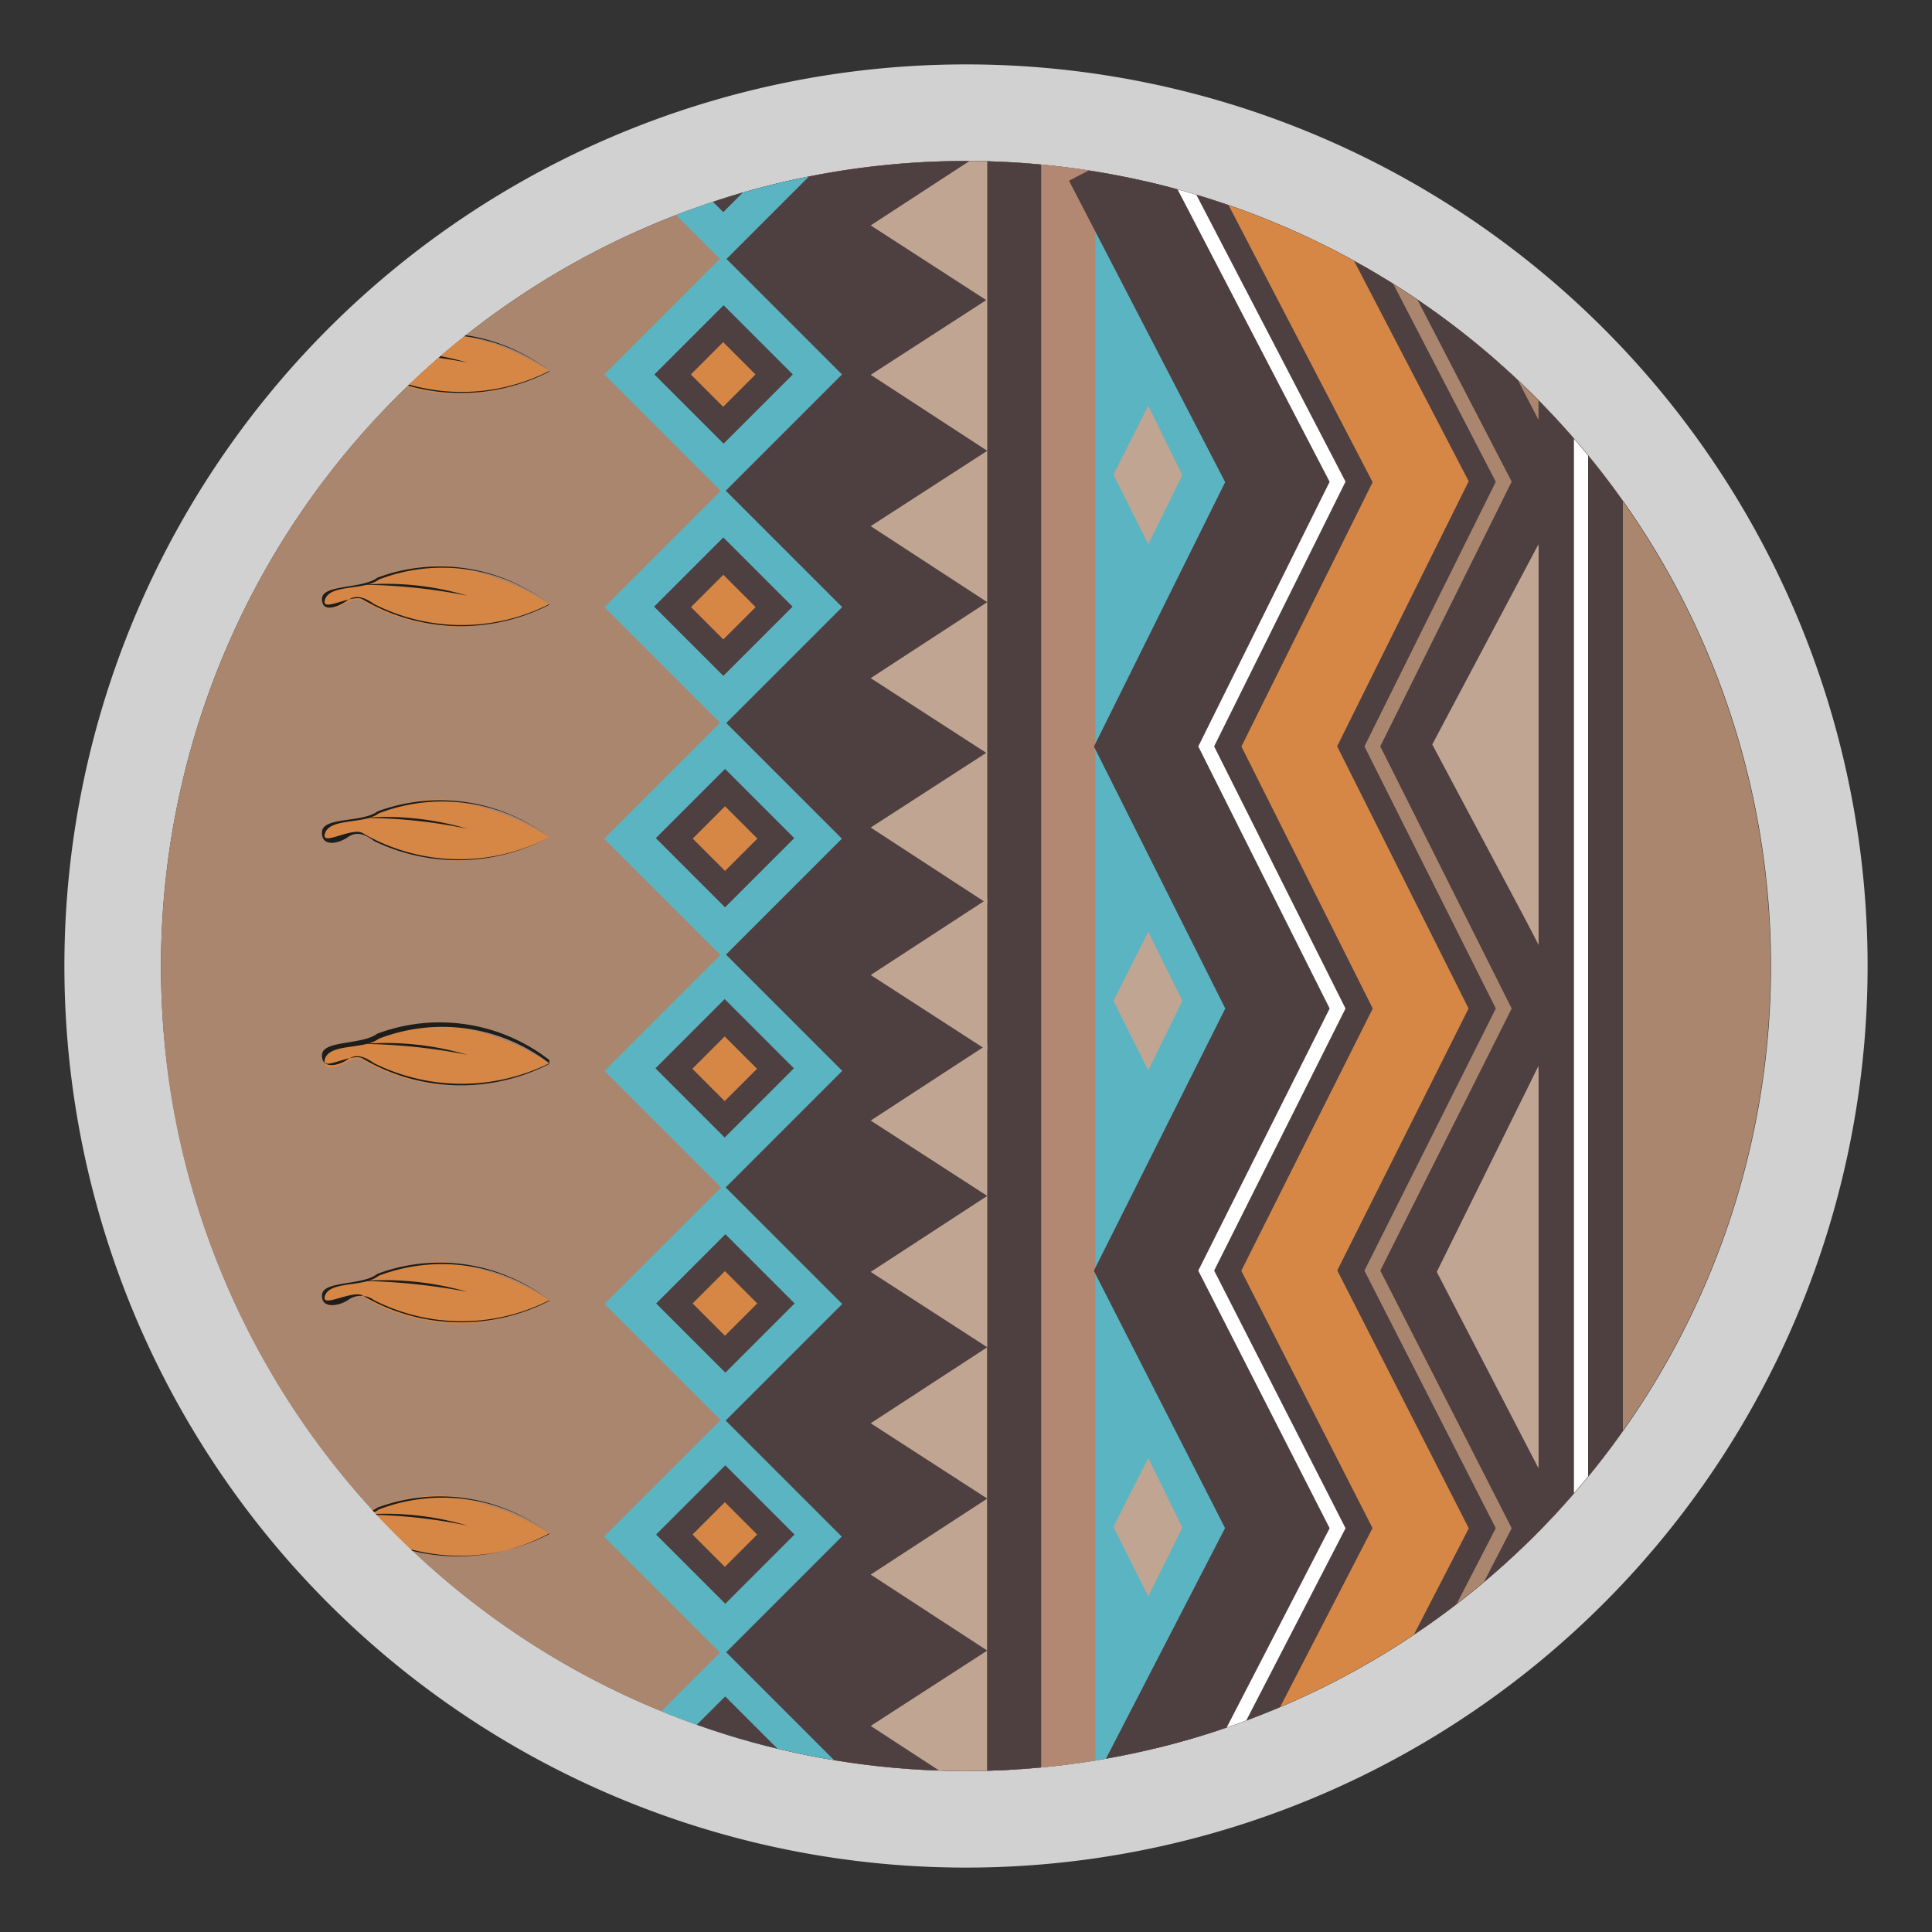 <svg id="Livello_1" data-name="Livello 1" xmlns="http://www.w3.org/2000/svg" xmlns:xlink="http://www.w3.org/1999/xlink" viewBox="0 0 30 30"><rect x="0" y="0" width="30" height="30" fill="#333333" stroke="none"/><defs><style>.cls-1,.cls-11,.cls-12,.cls-13,.cls-9{fill:none;}.cls-2{fill:#d1d1d1;}.cls-3{clip-path:url(#clip-path);}.cls-4{fill:#ab866f;}.cls-5{fill:#4e3f40;}.cls-6{fill:#5bb4c2;}.cls-7{fill:#c0a592;}.cls-8{fill:#d68745;}.cls-9{stroke:#4e3f40;}.cls-11,.cls-12,.cls-13,.cls-9{stroke-miterlimit:10;}.cls-12,.cls-9{stroke-width:1.33px;}.cls-10{fill:#b28872;}.cls-11{stroke:#fff;stroke-width:0.22px;}.cls-12{stroke:#d68745;}.cls-13{stroke:#ab866f;stroke-width:0.22px;}.cls-14{fill:#1d1d1b;}</style><clipPath id="clip-path"><path class="cls-1" d="M15,2.5A12.5,12.5,0,1,1,2.62,16.77,12.94,12.94,0,0,1,2.5,15,12.5,12.5,0,0,1,15,2.5Z"/></clipPath></defs><path class="cls-2" d="M15,2.5A12.5,12.5,0,1,1,2.5,15,12.5,12.5,0,0,1,15,2.5M15,1A14,14,0,1,0,29,15,14,14,0,0,0,15,1Z"/><g class="cls-3"><path class="cls-4" d="M15,2.5A12.5,12.5,0,1,1,2.62,16.77,12.94,12.94,0,0,1,2.5,15,12.5,12.5,0,0,1,15,2.5Z"/><polygon class="cls-5" points="13.35 1.65 11.26 2.85 11.26 31.25 15.78 27.64 15.36 1.38 13.35 1.65"/><rect class="cls-6" x="9.92" y="4.51" width="2.61" height="2.61" transform="translate(-0.82 9.64) rotate(-45)"/><polygon class="cls-7" points="15.33 25.63 15.33 27.98 13.52 26.8 15.33 25.63"/><polygon class="cls-7" points="15.33 23.27 15.33 25.63 13.52 24.45 15.33 23.27"/><polygon class="cls-7" points="15.33 20.92 15.33 23.27 13.52 22.1 15.33 20.92"/><rect class="cls-5" x="15.33" y="2.5" width="0.84" height="25.48"/><polygon class="cls-7" points="15.33 18.57 15.33 20.92 13.52 19.75 15.33 18.57"/><polygon class="cls-7" points="15.33 16.22 15.33 18.57 13.52 17.4 15.33 16.22"/><polygon class="cls-7" points="15.33 13.96 15.33 16.31 13.52 15.14 15.33 13.96"/><polygon class="cls-7" points="15.33 11.68 15.33 14.03 13.52 12.85 15.33 11.68"/><polygon class="cls-7" points="15.33 9.35 15.33 11.7 13.52 10.53 15.33 9.35"/><polygon class="cls-7" points="15.33 7 15.33 9.35 13.52 8.17 15.33 7"/><polygon class="cls-7" points="15.33 4.65 15.33 7 13.52 5.82 15.33 4.65"/><polygon class="cls-7" points="15.33 2.32 15.33 4.67 13.52 3.5 15.33 2.32"/><rect class="cls-6" x="9.92" y="8.12" width="2.61" height="2.61" transform="translate(-3.37 10.7) rotate(-45)"/><rect class="cls-6" x="9.92" y="11.72" width="2.61" height="2.61" transform="translate(-5.92 11.75) rotate(-45)"/><rect class="cls-6" x="9.92" y="15.32" width="2.61" height="2.61" transform="translate(-8.46 12.81) rotate(-45)"/><rect class="cls-6" x="9.92" y="18.94" width="2.61" height="2.61" transform="translate(-11.02 13.87) rotate(-45)"/><rect class="cls-6" x="9.92" y="22.55" width="2.61" height="2.61" transform="translate(-13.58 14.93) rotate(-45)"/><rect class="cls-6" x="9.92" y="26.15" width="2.61" height="2.61" transform="translate(-16.12 15.98) rotate(-45)"/><rect class="cls-6" x="9.92" y="0.92" width="2.61" height="2.61" transform="translate(1.72 8.59) rotate(-45)"/><rect class="cls-5" x="10.47" y="1.46" width="1.52" height="1.52" transform="translate(1.72 8.59) rotate(-45)"/><rect class="cls-8" x="10.87" y="1.87" width="0.71" height="0.71" transform="translate(1.72 8.59) rotate(-45)"/><rect class="cls-5" x="10.47" y="5.06" width="1.52" height="1.52" transform="translate(-0.82 9.64) rotate(-45)"/><rect class="cls-8" x="10.87" y="5.46" width="0.71" height="0.71" transform="translate(-0.82 9.64) rotate(-45)"/><rect class="cls-5" x="10.47" y="8.66" width="1.52" height="1.52" transform="translate(-3.37 10.7) rotate(-45)"/><rect class="cls-8" x="10.87" y="9.07" width="0.71" height="0.71" transform="translate(-3.37 10.7) rotate(-45)"/><rect class="cls-5" x="10.5" y="12.26" width="1.52" height="1.52" transform="translate(-5.91 11.77) rotate(-45)"/><rect class="cls-8" x="10.9" y="12.67" width="0.71" height="0.71" transform="translate(-5.91 11.77) rotate(-45)"/><rect class="cls-5" x="10.5" y="15.83" width="1.52" height="1.52" transform="translate(-8.44 12.82) rotate(-45)"/><rect class="cls-8" x="10.9" y="16.24" width="0.71" height="0.71" transform="translate(-8.44 12.82) rotate(-45)"/><rect class="cls-5" x="10.5" y="19.48" width="1.52" height="1.52" transform="translate(-11.01 13.89) rotate(-45)"/><rect class="cls-8" x="10.9" y="19.88" width="0.71" height="0.71" transform="translate(-11.01 13.89) rotate(-45)"/><rect class="cls-5" x="10.5" y="23.07" width="1.52" height="1.52" transform="translate(-13.55 14.94) rotate(-45)"/><rect class="cls-8" x="10.9" y="23.47" width="0.71" height="0.71" transform="translate(-13.55 14.94) rotate(-45)"/><rect class="cls-5" x="10.5" y="26.66" width="1.52" height="1.52" transform="translate(-16.09 15.99) rotate(-45)"/><rect class="cls-8" x="10.9" y="27.07" width="0.71" height="0.71" transform="translate(-16.09 15.99) rotate(-45)"/><polygon class="cls-6" points="17.5 3.09 16.58 3.09 16.58 28.48 19.51 24.23 17.73 19.73 19.77 15.66 17.73 11.59 19.77 7.48 17.5 3.09"/><polyline class="cls-9" points="21.05 2.5 23.64 7.48 21.6 11.59 23.64 15.66 21.6 19.73 23.64 23.73 21.6 27.68 23.64 31.8 21.6 35.91"/><rect class="cls-10" x="16.17" y="2.26" width="0.84" height="25.48"/><polygon class="cls-5" points="17.5 3.09 18.34 2.32 22.78 4.27 23.89 7.48 22.14 11.59 23.89 15.66 22.14 19.73 23.89 23.73 22.53 26.8 17.7 27.68 19.23 24.23 17.7 19.73 19.46 15.66 17.7 11.59 19.46 7.48 17.5 3.09"/><polyline class="cls-11" points="18.18 2.5 20.77 7.48 18.73 11.59 20.77 15.66 18.73 19.73 20.77 23.73 18.73 27.68 20.77 31.8 18.73 35.91"/><polyline class="cls-12" points="19.47 2.5 22.06 7.48 20.02 11.59 22.06 15.66 20.02 19.73 22.06 23.73 20.02 27.68 22.06 31.8 20.02 35.91"/><polyline class="cls-13" points="20.77 2.5 23.35 7.48 21.31 11.59 23.35 15.66 21.31 19.73 23.35 23.73 21.31 27.68 23.35 31.8 21.31 35.91"/><rect class="cls-5" x="23.89" y="5.42" width="1.31" height="25.48"/><line class="cls-11" x1="24.55" y1="5.42" x2="24.55" y2="30.9"/><polygon class="cls-7" points="23.89 16.55 23.89 22.8 22.31 19.75 23.89 16.55"/><polygon class="cls-7" points="23.89 8.45 23.89 14.66 22.24 11.56 23.89 8.45"/><polygon class="cls-7" points="17.83 22.64 17.29 23.71 17.83 24.79 18.36 23.72 17.83 22.64"/><polygon class="cls-7" points="17.83 14.47 17.29 15.54 17.83 16.62 18.36 15.54 17.83 14.47"/><polygon class="cls-7" points="17.83 6.3 17.29 7.37 17.83 8.45 18.36 7.38 17.83 6.3"/><path class="cls-8" d="M8.53,23.81a4.07,4.07,0,0,0-1.66-.59,2.77,2.77,0,0,0-1.24.29c-.24.07-.61,0-.61.23s.19.15.33.07a.32.32,0,0,1,.37,0A2.93,2.93,0,0,0,8.53,23.81Z"/><path class="cls-14" d="M8.53,23.81a2.76,2.76,0,0,0-2.65-.37c-.22.17-.74.07-.83.3s.39-.08.57,0a3,3,0,0,0,2.91.08Zm0,0a3,3,0,0,1-2.72.06c-.13-.1-.27-.16-.41-.06S5,24,5,23.73s.62-.14.86-.32a2.8,2.8,0,0,1,2.67.4Z"/><path class="cls-14" d="M7.26,23.69a8.05,8.05,0,0,0-1.63-.17,4.47,4.47,0,0,1,1.63.17Z"/><path class="cls-8" d="M8.53,20.19a4,4,0,0,0-1.66-.6,2.87,2.87,0,0,0-1.24.3c-.24.07-.61,0-.61.23s.19.15.33.07.23-.12.37,0A2.93,2.93,0,0,0,8.53,20.19Z"/><path class="cls-14" d="M8.53,20.19a2.76,2.76,0,0,0-2.65-.38c-.22.18-.74.08-.83.3s.39-.07.57,0a3,3,0,0,0,2.91.09Zm0,0a3,3,0,0,1-2.72,0,.34.34,0,0,0-.41,0c-.12.08-.41.15-.4-.08s.62-.14.86-.33a2.77,2.77,0,0,1,2.67.41Z"/><path class="cls-14" d="M7.26,20.06a9.79,9.79,0,0,0-1.63-.17,4.7,4.7,0,0,1,1.63.17Z"/><path class="cls-8" d="M8.53,16.51a4,4,0,0,0-1.66-.6,2.73,2.73,0,0,0-1.24.3c-.24.06-.61,0-.61.22s.19.15.33.08.23-.12.37,0A3,3,0,0,0,8.53,16.51Z"/><path class="cls-14" d="M8.53,16.51a2.73,2.73,0,0,0-2.65-.38c-.22.17-.74.07-.83.3s.39-.08.57,0a3,3,0,0,0,2.91.09Zm0,0a3.06,3.06,0,0,1-2.72,0c-.13-.09-.27-.16-.41-.06s-.41.16-.4-.07.62-.15.86-.33a2.77,2.77,0,0,1,2.67.41Z"/><path class="cls-14" d="M7.26,16.38a8.84,8.84,0,0,0-1.63-.17,4.47,4.47,0,0,1,1.63.17Z"/><path class="cls-8" d="M8.53,13a4.07,4.07,0,0,0-1.66-.59,2.73,2.73,0,0,0-1.24.3c-.24.06-.61,0-.61.22s.19.15.33.07a.32.32,0,0,1,.37,0A2.93,2.93,0,0,0,8.53,13Z"/><path class="cls-14" d="M8.53,13a2.76,2.76,0,0,0-2.65-.37c-.22.17-.74.07-.83.3s.39-.08.57,0A3,3,0,0,0,8.53,13Zm0,0a3,3,0,0,1-2.72.06c-.13-.1-.27-.16-.41-.06s-.41.16-.4-.08.62-.14.86-.32a2.8,2.8,0,0,1,2.67.4Z"/><path class="cls-14" d="M7.26,12.87a8.05,8.05,0,0,0-1.63-.17,4.47,4.47,0,0,1,1.63.17Z"/><path class="cls-8" d="M8.53,9.38a4,4,0,0,0-1.66-.6,2.73,2.73,0,0,0-1.24.3c-.24.06-.61,0-.61.22s.19.15.33.08.23-.12.37,0A3,3,0,0,0,8.53,9.38Z"/><path class="cls-14" d="M8.53,9.38A2.73,2.73,0,0,0,5.88,9c-.22.17-.74.07-.83.3s.39-.07.57,0a3,3,0,0,0,2.91.09Zm0,0a3,3,0,0,1-2.72,0c-.13-.09-.27-.16-.41-.06S5,9.53,5,9.3s.62-.15.86-.33a2.77,2.77,0,0,1,2.67.41Z"/><path class="cls-14" d="M7.26,9.25a8.84,8.84,0,0,0-1.63-.17,4.47,4.47,0,0,1,1.63.17Z"/><path class="cls-8" d="M8.53,5.76a4,4,0,0,0-1.66-.6,2.87,2.87,0,0,0-1.24.3c-.24.07-.61,0-.61.23s.19.15.33.07.23-.12.37,0A2.93,2.93,0,0,0,8.53,5.76Z"/><path class="cls-14" d="M8.53,5.76a2.76,2.76,0,0,0-2.65-.38c-.22.17-.74.08-.83.3s.39-.07.57,0a3,3,0,0,0,2.91.09Zm0,0a3,3,0,0,1-2.72,0c-.13-.09-.27-.16-.41,0S5,5.91,5,5.68s.62-.14.86-.33a2.77,2.77,0,0,1,2.67.41Z"/><path class="cls-14" d="M7.26,5.63a9.79,9.79,0,0,0-1.63-.17,4.7,4.7,0,0,1,1.63.17Z"/><polyline class="cls-9" points="17.19 2.5 19.77 7.48 17.73 11.59 19.77 15.66 17.73 19.73 19.77 23.73 17.73 27.68 19.77 31.8 17.73 35.91"/></g></svg>